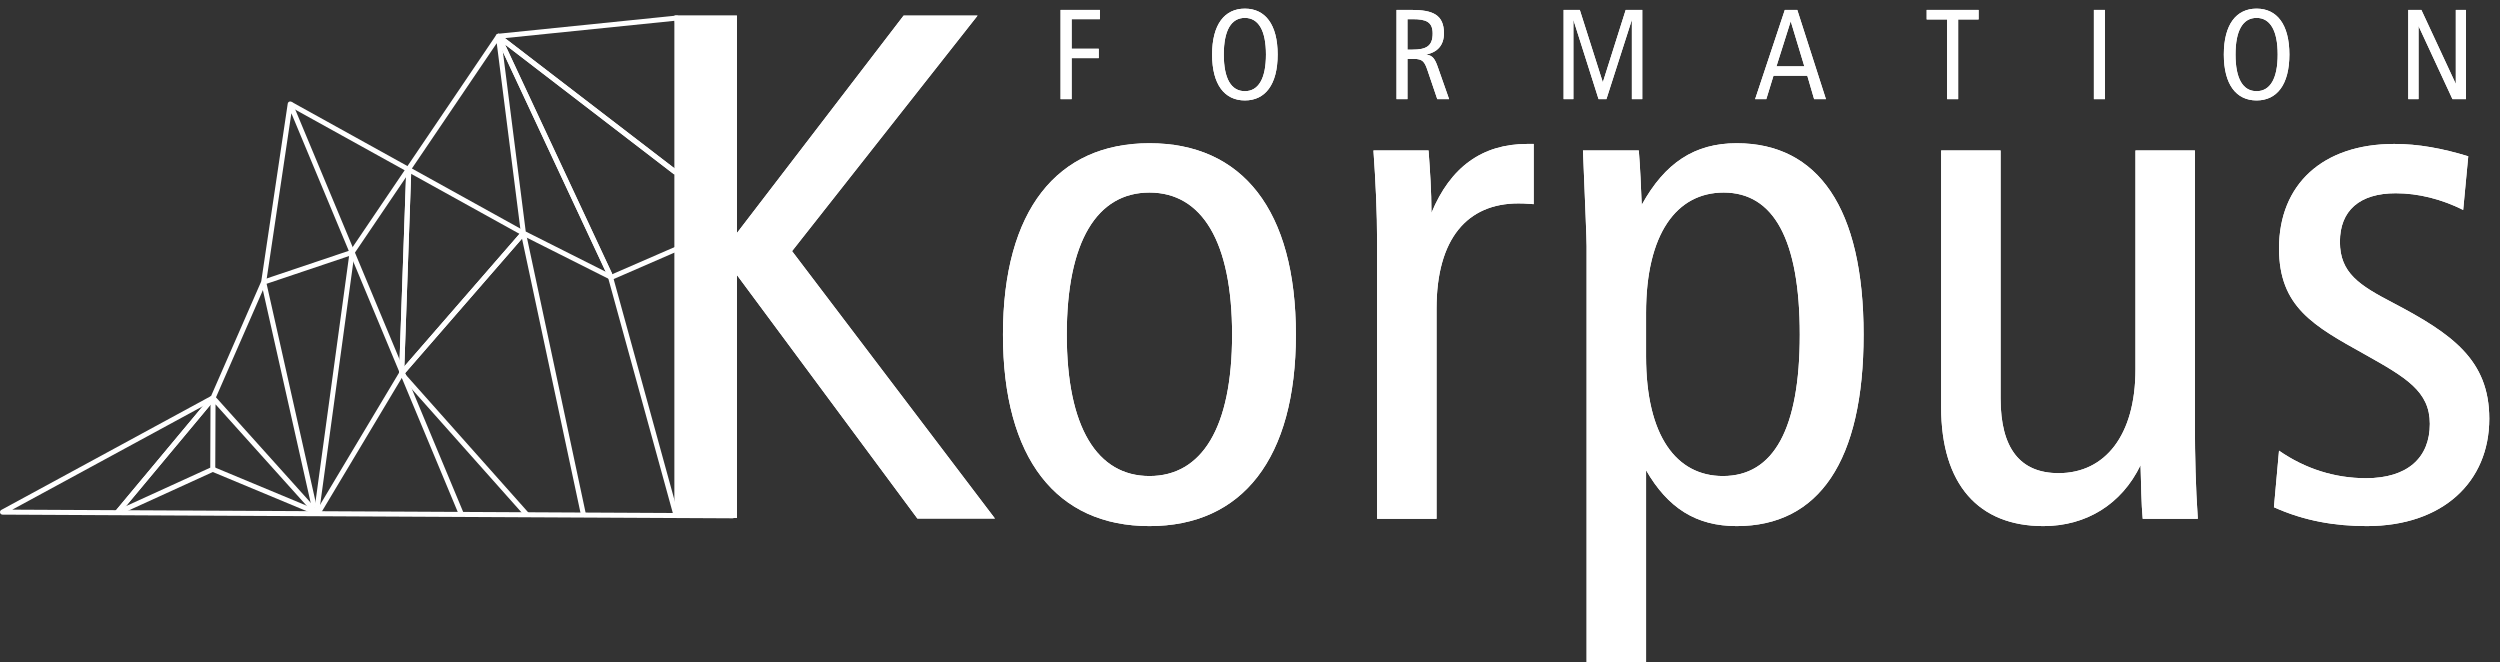 <svg xmlns="http://www.w3.org/2000/svg" xmlns:xlink="http://www.w3.org/1999/xlink" xmlns:serif="http://www.serif.com/" width="100%" height="100%" viewBox="0 0 1038 275" xml:space="preserve" style="fill-rule:evenodd;clip-rule:evenodd;stroke-linejoin:round;stroke-miterlimit:2;"><rect x="0" y="0" width="1038" height="275" fill="#333333" stroke="none"/>    <g transform="matrix(4.167,0,0,4.167,0,0)">        <path d="M60.546,27.496L49.433,3.719C49.384,3.614 49.413,3.49 49.503,3.418C49.592,3.346 49.72,3.344 49.812,3.415L67.492,16.993L67.187,17.39L50.32,4.435L60.999,27.284L60.546,27.496Z" style="fill:white;fill-rule:nonzero;"></path>        <path d="M57.88,51.28L51.909,23.285L52.398,23.181L58.369,51.177L57.88,51.28Z" style="fill:white;fill-rule:nonzero;"></path>        <path d="M52.032,23.452L28.796,10.58L29.038,10.142L52.275,23.014L52.032,23.452Z" style="fill:white;fill-rule:nonzero;"></path>        <path d="M40.204,37.363L39.827,37.035L51.965,23.069L52.342,23.397L40.204,37.363Z" style="fill:white;fill-rule:nonzero;"></path>        <path d="M1.225,50.782L45.607,51.006L29.032,11.286L26.518,28.147C26.515,28.169 26.509,28.19 26.5,28.21L21.456,39.738C21.434,39.789 21.395,39.831 21.346,39.858L1.225,50.782ZM73.006,51.645L73.004,51.645L0.248,51.278C0.134,51.276 0.035,51.199 0.007,51.088C-0.02,50.978 0.03,50.863 0.131,50.808L21.032,39.459L26.029,28.04L28.67,10.324C28.687,10.213 28.775,10.127 28.887,10.113C28.995,10.095 29.105,10.161 29.148,10.265L46.15,51.009L72.726,51.144L67.228,2.071L49.685,3.861L49.634,3.364L67.424,1.549C67.561,1.534 67.682,1.633 67.698,1.77L73.254,51.366C73.262,51.438 73.239,51.509 73.192,51.562C73.144,51.614 73.076,51.645 73.006,51.645Z" style="fill:white;fill-rule:nonzero;"></path>        <path d="M31.93,51.202L31.502,50.946L39.768,37.126L40.487,16.684L40.987,16.702L40.263,37.273L40.23,37.327L31.93,51.202Z" style="fill:white;fill-rule:nonzero;"></path>        <path d="M31.35,51.278L21.475,40.287L21.449,46.761L21.303,46.988L12.283,51.103L12.075,50.648L20.95,46.599L20.977,39.637L21.413,39.471L31.362,50.542L34.836,25.111L35.331,25.179L31.784,51.145L31.35,51.278Z" style="fill:white;fill-rule:nonzero;"></path>        <path d="M31.071,50.612L26.027,28.165L26.191,27.873L34.924,24.935L49.452,3.473L49.907,3.581L52.385,23.069L60.914,27.36L68.305,24.146L68.505,24.605L61.006,27.865L60.794,27.859L52.041,23.456L51.906,23.265L49.495,4.302L35.29,25.285L35.163,25.382L26.564,28.275L31.559,50.502L31.071,50.612Z" style="fill:white;fill-rule:nonzero;"></path>        <path d="M52.34,51.478L39.885,37.477L40.259,37.145L52.714,51.146L52.34,51.478Z" style="fill:white;fill-rule:nonzero;"></path>        <path d="M11.873,51.243L11.489,50.923L21.035,39.478L21.419,39.798L11.873,51.243Z" style="fill:white;fill-rule:nonzero;"></path>        <path d="M31.232,51.209L21.103,46.99L21.296,46.53L31.424,50.748L31.232,51.209Z" style="fill:white;fill-rule:nonzero;"></path>        <path d="M109.595,0.989L109.595,1.911L106.778,1.911L106.778,4.857L109.48,4.857L109.48,5.792L106.778,5.792L106.778,9.879L105.676,9.879L105.676,0.989L109.595,0.989Z" style="fill:white;fill-rule:nonzero;"></path>        <path d="M121.939,5.434C121.939,7.854 122.683,9.085 124.04,9.085C125.385,9.085 126.14,7.842 126.14,5.434C126.14,3.026 125.385,1.783 124.04,1.783C122.683,1.783 121.939,3.013 121.939,5.434ZM127.305,5.434C127.305,8.431 126.064,10.007 124.04,10.007C122.017,10.007 120.774,8.431 120.774,5.434C120.774,2.437 122.017,0.861 124.04,0.861C126.064,0.861 127.305,2.437 127.305,5.434Z" style="fill:white;fill-rule:nonzero;"></path>        <path d="M140.239,4.947L140.713,4.947C142.122,4.947 142.75,4.589 142.75,3.334C142.75,2.167 142.07,1.911 140.777,1.911L140.239,1.911L140.239,4.947ZM140.662,0.989C142.761,0.989 143.876,1.476 143.876,3.32C143.876,4.474 143.25,5.216 142.084,5.434C142.776,5.51 142.993,5.908 143.275,6.714L144.389,9.879L143.211,9.879L142.25,7.048C141.942,6.139 141.762,5.869 140.867,5.869L140.239,5.869L140.239,9.879L139.15,9.879L139.15,0.989L140.662,0.989Z" style="fill:white;fill-rule:nonzero;"></path>        <path d="M157.412,0.989L159.706,8.201L161.985,0.989L163.636,0.989L163.636,9.879L162.6,9.879L162.6,1.975L160.063,9.879L159.282,9.879L156.772,1.975L156.772,9.879L155.799,9.879L155.799,0.989L157.412,0.989Z" style="fill:white;fill-rule:nonzero;"></path>        <path d="M177.006,6.611L179.785,6.611L178.427,2.116L177.006,6.611ZM179.081,0.989L181.936,9.879L180.759,9.879L180.08,7.548L176.711,7.548L175.994,9.879L174.88,9.879L177.839,0.989L179.081,0.989Z" style="fill:white;fill-rule:nonzero;"></path>        <path d="M197.148,0.989L197.148,1.937L195.112,1.937L195.112,9.879L194.01,9.879L194.01,1.937L191.974,1.937L191.974,0.989L197.148,0.989Z" style="fill:white;fill-rule:nonzero;"></path>        <rect x="208.635" y="0.989" width="1.101" height="8.89" style="fill:white;fill-rule:nonzero;"></rect>        <path d="M222.747,5.434C222.747,7.854 223.49,9.085 224.847,9.085C226.192,9.085 226.948,7.842 226.948,5.434C226.948,3.026 226.192,1.783 224.847,1.783C223.49,1.783 222.747,3.013 222.747,5.434ZM228.114,5.434C228.114,8.431 226.872,10.007 224.847,10.007C222.824,10.007 221.582,8.431 221.582,5.434C221.582,2.437 222.824,0.861 224.847,0.861C226.872,0.861 228.114,2.437 228.114,5.434Z" style="fill:white;fill-rule:nonzero;"></path>        <path d="M241.265,0.989L244.697,8.366L244.697,0.989L245.709,0.989L245.709,9.879L244.365,9.879L240.983,2.59L240.983,9.879L239.959,9.879L239.959,0.989L241.265,0.989Z" style="fill:white;fill-rule:nonzero;"></path>        <path d="M73.428,1.554L73.428,23.217L90.036,1.554L97.404,1.554L78.918,25.021L99.136,51.667L91.409,51.667L73.428,27.405L73.428,51.609L67.218,51.609L67.218,1.554L73.428,1.554Z" style="fill:white;fill-rule:nonzero;"></path>        <path d="M106.294,33.345C106.294,42.592 109.328,47.433 114.53,47.433C119.731,47.433 122.766,42.665 122.766,33.345C122.766,24.026 119.731,19.185 114.53,19.185C109.328,19.185 106.294,24.026 106.294,33.345ZM129.123,33.345C129.123,45.697 123.778,52.419 114.53,52.419C105.282,52.419 99.935,45.697 99.935,33.345C99.935,20.918 105.353,14.272 114.53,14.272C123.778,14.272 129.123,20.918 129.123,33.345Z" style="fill:white;fill-rule:nonzero;"></path>        <path d="M152.817,20.34C151.952,20.267 151.517,20.267 151.301,20.267C146.173,20.267 143.137,23.809 143.137,30.744L143.137,51.696L137.214,51.696L137.214,24.17C137.214,21.135 137.069,18.1 136.851,14.994L142.342,14.994C142.487,17.017 142.631,19.041 142.631,21.208C144.51,16.655 147.689,14.343 152.168,14.343L152.817,14.343L152.817,20.34Z" style="fill:white;fill-rule:nonzero;"></path>        <path d="M171.673,47.433C176.73,47.433 179.329,42.737 179.329,33.345C179.329,23.88 176.73,19.185 171.744,19.185C167.05,19.185 164.014,23.303 164.014,31.177L164.014,35.512C164.014,43.459 167.05,47.433 171.673,47.433ZM164.014,66L158.09,66L158.09,24.53C158.09,23.736 157.946,20.485 157.728,14.994L163.291,14.994C163.437,16.8 163.508,18.606 163.582,20.412C165.892,16.223 168.855,14.272 173.044,14.272C181.136,14.272 185.689,20.702 185.689,33.345C185.689,45.989 181.208,52.419 173.044,52.419C169,52.419 166.181,50.613 164.014,46.855L164.014,66Z" style="fill:white;fill-rule:nonzero;"></path>        <path d="M199.339,14.994L199.339,39.703C199.339,44.687 201.291,47.145 205.119,47.145C209.743,47.145 212.778,43.386 212.778,36.813L212.778,14.994L218.702,14.994L218.702,42.448C218.702,45.409 218.775,48.517 218.99,51.696L213.501,51.696C213.355,50.179 213.355,48.446 213.284,46.349C211.404,50.251 207.865,52.419 203.601,52.419C197.173,52.419 193.415,48.301 193.415,40.568L193.415,14.994L199.339,14.994Z" style="fill:white;fill-rule:nonzero;"></path>        <path d="M245.431,20.918C243.263,19.834 240.952,19.256 238.711,19.256C235.099,19.256 233.149,20.99 233.149,24.097C233.149,27.204 235.099,28.432 238.423,30.165C244.346,33.273 248.032,35.874 248.032,41.725C248.032,48.01 243.408,52.419 235.822,52.419C232.716,52.419 229.609,51.915 226.575,50.54L227.081,44.905C229.68,46.71 232.643,47.649 235.75,47.649C239.867,47.649 242.108,45.627 242.108,42.232C242.108,38.981 239.724,37.608 235.606,35.295C230.549,32.477 227.081,30.6 227.081,24.747C227.081,18.39 231.416,14.343 238.566,14.343C240.952,14.343 243.336,14.778 245.937,15.572L245.431,20.918Z" style="fill:white;fill-rule:nonzero;"></path>        <path d="M67.111,51.378L60.531,27.456L49.433,3.719C49.384,3.614 49.413,3.49 49.503,3.418C49.592,3.346 49.72,3.344 49.812,3.415L67.492,16.993L67.187,17.39L50.32,4.435L60.999,27.284L67.594,51.245L67.111,51.378Z" style="fill:white;fill-rule:nonzero;"></path>        <path d="M40.204,37.363L39.827,37.035L51.965,23.069L52.342,23.397L40.204,37.363Z" style="fill:white;fill-rule:nonzero;"></path>        <path d="M40.266,37.208L39.766,37.191L40.487,16.684L40.987,16.702L40.266,37.208Z" style="fill:white;fill-rule:nonzero;"></path>        <path d="M11.873,51.243L11.489,50.923L21.035,39.478L21.419,39.798L11.873,51.243Z" style="fill:white;fill-rule:nonzero;"></path>        <path d="M109.595,0.989L109.595,1.911L106.778,1.911L106.778,4.857L109.48,4.857L109.48,5.792L106.778,5.792L106.778,9.879L105.676,9.879L105.676,0.989L109.595,0.989Z" style="fill:white;fill-rule:nonzero;"></path>        <path d="M121.939,5.434C121.939,7.854 122.683,9.085 124.04,9.085C125.385,9.085 126.14,7.842 126.14,5.434C126.14,3.026 125.385,1.783 124.04,1.783C122.683,1.783 121.939,3.013 121.939,5.434ZM127.305,5.434C127.305,8.431 126.064,10.007 124.04,10.007C122.017,10.007 120.774,8.431 120.774,5.434C120.774,2.437 122.017,0.861 124.04,0.861C126.064,0.861 127.305,2.437 127.305,5.434Z" style="fill:white;fill-rule:nonzero;"></path>        <path d="M140.239,4.947L140.713,4.947C142.122,4.947 142.75,4.589 142.75,3.334C142.75,2.167 142.07,1.911 140.777,1.911L140.239,1.911L140.239,4.947ZM140.662,0.989C142.761,0.989 143.876,1.476 143.876,3.32C143.876,4.474 143.25,5.216 142.084,5.434C142.776,5.51 142.993,5.908 143.275,6.714L144.389,9.879L143.211,9.879L142.25,7.048C141.942,6.139 141.762,5.869 140.867,5.869L140.239,5.869L140.239,9.879L139.15,9.879L139.15,0.989L140.662,0.989Z" style="fill:white;fill-rule:nonzero;"></path>        <path d="M157.412,0.989L159.706,8.201L161.985,0.989L163.636,0.989L163.636,9.879L162.6,9.879L162.6,1.975L160.063,9.879L159.282,9.879L156.772,1.975L156.772,9.879L155.799,9.879L155.799,0.989L157.412,0.989Z" style="fill:white;fill-rule:nonzero;"></path>        <path d="M177.006,6.611L179.785,6.611L178.427,2.116L177.006,6.611ZM179.081,0.989L181.936,9.879L180.759,9.879L180.08,7.548L176.711,7.548L175.994,9.879L174.88,9.879L177.839,0.989L179.081,0.989Z" style="fill:white;fill-rule:nonzero;"></path>        <path d="M197.148,0.989L197.148,1.937L195.112,1.937L195.112,9.879L194.01,9.879L194.01,1.937L191.974,1.937L191.974,0.989L197.148,0.989Z" style="fill:white;fill-rule:nonzero;"></path>        <rect x="208.635" y="0.989" width="1.101" height="8.89" style="fill:white;fill-rule:nonzero;"></rect>        <path d="M222.747,5.434C222.747,7.854 223.49,9.085 224.847,9.085C226.192,9.085 226.948,7.842 226.948,5.434C226.948,3.026 226.192,1.783 224.847,1.783C223.49,1.783 222.747,3.013 222.747,5.434ZM228.114,5.434C228.114,8.431 226.872,10.007 224.847,10.007C222.824,10.007 221.582,8.431 221.582,5.434C221.582,2.437 222.824,0.861 224.847,0.861C226.872,0.861 228.114,2.437 228.114,5.434Z" style="fill:white;fill-rule:nonzero;"></path>        <path d="M241.265,0.989L244.697,8.366L244.697,0.989L245.709,0.989L245.709,9.879L244.365,9.879L240.983,2.59L240.983,9.879L239.959,9.879L239.959,0.989L241.265,0.989Z" style="fill:white;fill-rule:nonzero;"></path>        <path d="M73.428,1.554L73.428,23.217L90.036,1.554L97.404,1.554L78.918,25.021L99.136,51.667L91.409,51.667L73.428,27.405L73.428,51.609L67.218,51.609L67.218,1.554L73.428,1.554Z" style="fill:white;fill-rule:nonzero;"></path>        <path d="M106.294,33.345C106.294,42.592 109.328,47.433 114.53,47.433C119.731,47.433 122.766,42.665 122.766,33.345C122.766,24.026 119.731,19.185 114.53,19.185C109.328,19.185 106.294,24.026 106.294,33.345ZM129.123,33.345C129.123,45.697 123.778,52.419 114.53,52.419C105.282,52.419 99.935,45.697 99.935,33.345C99.935,20.918 105.353,14.272 114.53,14.272C123.778,14.272 129.123,20.918 129.123,33.345Z" style="fill:white;fill-rule:nonzero;"></path>        <path d="M152.817,20.34C151.952,20.267 151.517,20.267 151.301,20.267C146.173,20.267 143.137,23.809 143.137,30.744L143.137,51.696L137.214,51.696L137.214,24.17C137.214,21.135 137.069,18.1 136.851,14.994L142.342,14.994C142.487,17.017 142.631,19.041 142.631,21.208C144.51,16.655 147.689,14.343 152.168,14.343L152.817,14.343L152.817,20.34Z" style="fill:white;fill-rule:nonzero;"></path>        <path d="M171.673,47.433C176.73,47.433 179.329,42.737 179.329,33.345C179.329,23.88 176.73,19.185 171.744,19.185C167.05,19.185 164.014,23.303 164.014,31.177L164.014,35.512C164.014,43.459 167.05,47.433 171.673,47.433ZM164.014,66L158.09,66L158.09,24.53C158.09,23.736 157.946,20.485 157.728,14.994L163.291,14.994C163.437,16.8 163.508,18.606 163.582,20.412C165.892,16.223 168.855,14.272 173.044,14.272C181.136,14.272 185.689,20.702 185.689,33.345C185.689,45.989 181.208,52.419 173.044,52.419C169,52.419 166.181,50.613 164.014,46.855L164.014,66Z" style="fill:white;fill-rule:nonzero;"></path>        <path d="M199.339,14.994L199.339,39.703C199.339,44.687 201.291,47.145 205.119,47.145C209.743,47.145 212.778,43.386 212.778,36.813L212.778,14.994L218.702,14.994L218.702,42.448C218.702,45.409 218.775,48.517 218.99,51.696L213.501,51.696C213.355,50.179 213.355,48.446 213.284,46.349C211.404,50.251 207.865,52.419 203.601,52.419C197.173,52.419 193.415,48.301 193.415,40.568L193.415,14.994L199.339,14.994Z" style="fill:white;fill-rule:nonzero;"></path>        <path d="M245.431,20.918C243.263,19.834 240.952,19.256 238.711,19.256C235.099,19.256 233.149,20.99 233.149,24.097C233.149,27.204 235.099,28.432 238.423,30.165C244.346,33.273 248.032,35.874 248.032,41.725C248.032,48.01 243.408,52.419 235.822,52.419C232.716,52.419 229.609,51.915 226.575,50.54L227.081,44.905C229.68,46.71 232.643,47.649 235.75,47.649C239.867,47.649 242.108,45.627 242.108,42.232C242.108,38.981 239.724,37.608 235.606,35.295C230.549,32.477 227.081,30.6 227.081,24.747C227.081,18.39 231.416,14.343 238.566,14.343C240.952,14.343 243.336,14.778 245.937,15.572L245.431,20.918Z" style="fill:white;fill-rule:nonzero;"></path>    </g></svg>